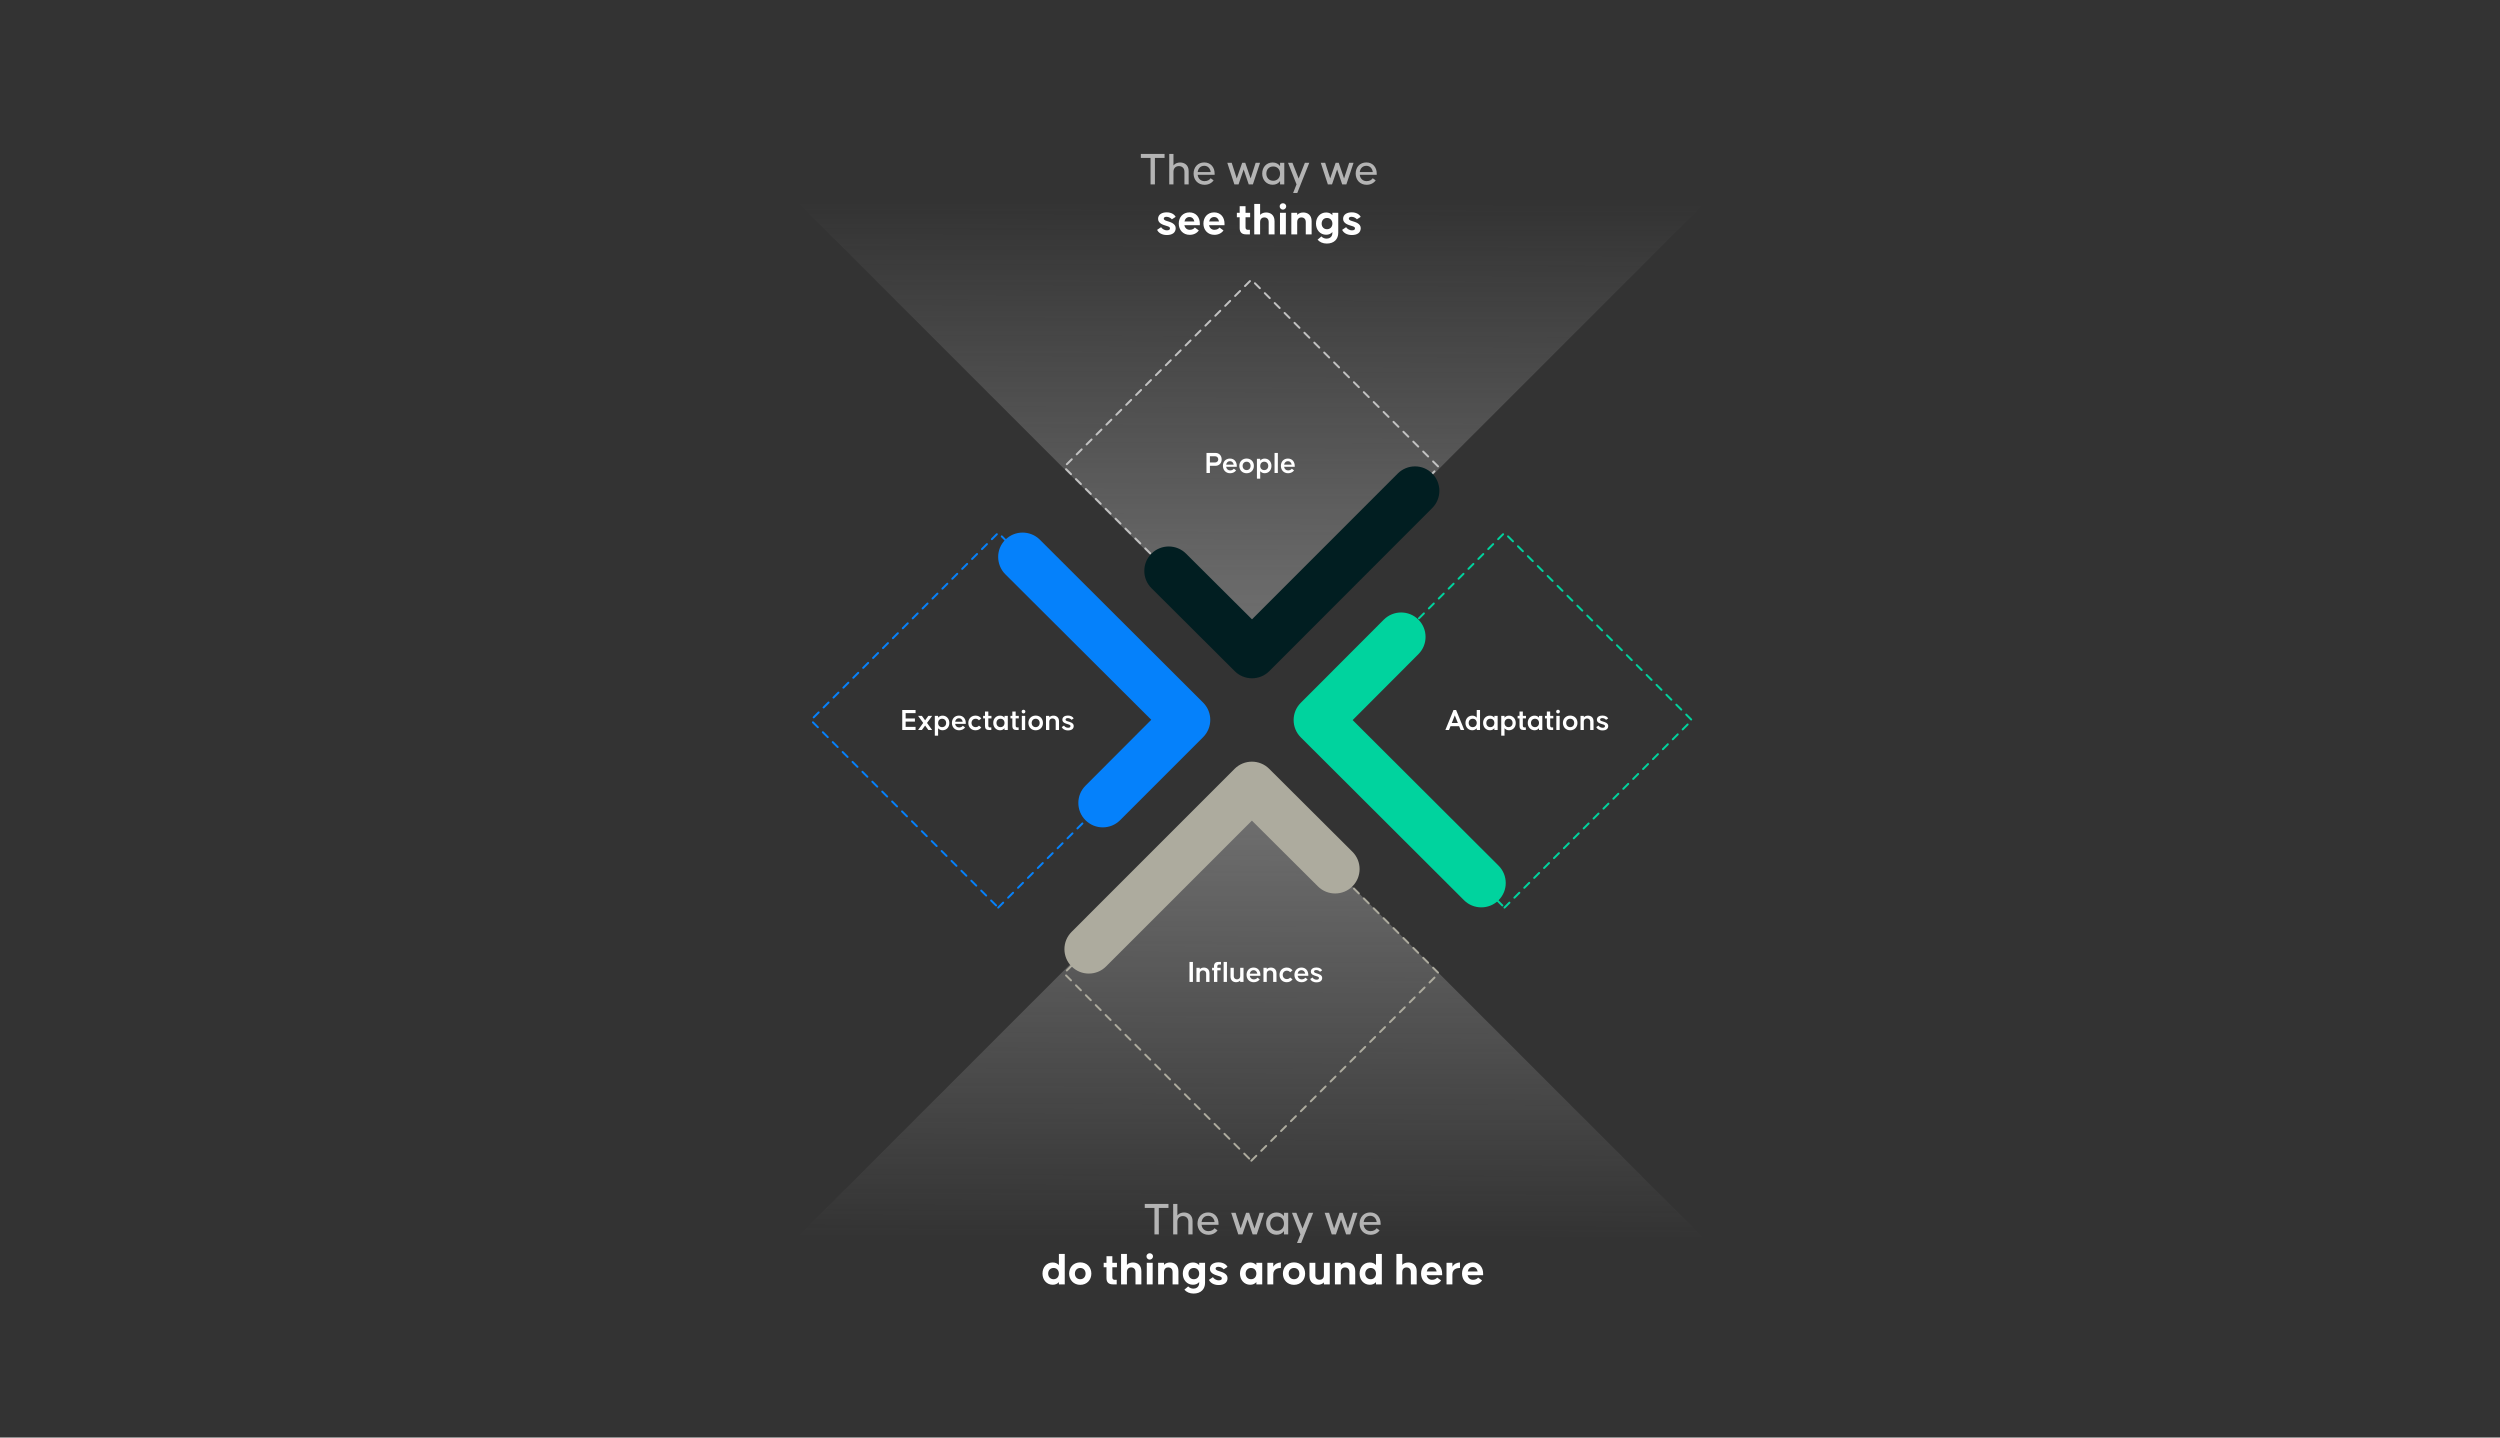 <svg width="1600" height="920" viewBox="0 0 1600 920" fill="none" xmlns="http://www.w3.org/2000/svg">
<rect x="0" y="0" width="1600" height="920" fill="#333333" stroke="none"/>
<path d="M801 420L1177 44L425 44L801 420Z" fill="url(#paint0_linear_2954_18039)" fill-opacity="0.5"/>
<path d="M800 502L424 878L1176 878L800 502Z" fill="url(#paint1_linear_2954_18039)" fill-opacity="0.5"/>
<path d="M963.672 565.152C963.672 569.154 962.146 573.092 959.094 576.141C952.99 582.24 943.071 582.24 936.967 576.141L832.5 471.899C826.396 465.801 826.396 455.891 832.5 449.793L885.656 396.56C891.76 390.462 901.679 390.462 907.783 396.56C913.887 402.658 913.887 412.568 907.783 418.666L865.69 460.846L959.094 554.035C962.146 557.084 963.672 561.086 963.672 565.152Z" fill="#00D39E"/>
<path d="M800.866 742.868L920.797 622.938L800.866 503.007L680.936 622.938L800.866 742.868Z" stroke="#ADAB9E" stroke-width="1.27" stroke-miterlimit="10" stroke-linecap="round" stroke-linejoin="round" stroke-dasharray="4.48 4.48"/>
<path d="M638.866 580.868L758.797 460.938L638.866 341.007L518.936 460.938L638.866 580.868Z" stroke="#0581FB" stroke-width="1.27" stroke-miterlimit="10" stroke-linecap="round" stroke-linejoin="round" stroke-dasharray="4.48 4.48"/>
<path d="M962.866 580.868L1082.8 460.938L962.866 341.007L842.936 460.938L962.866 580.868Z" stroke="#00D39E" stroke-width="1.27" stroke-miterlimit="10" stroke-linecap="round" stroke-linejoin="round" stroke-dasharray="4.48 4.48"/>
<path d="M800.866 418.868L920.797 298.938L800.866 179.007L680.936 298.938L800.866 418.868Z" stroke="#C2C2C2" stroke-width="1.27" stroke-miterlimit="10" stroke-linecap="round" stroke-linejoin="round" stroke-dasharray="4.48 4.48"/>
<path d="M696.814 623.088C692.808 623.088 688.866 621.563 685.814 618.514C679.71 612.416 679.71 602.506 685.814 596.408L790.155 492.039C796.259 485.94 806.178 485.94 812.282 492.039L865.564 545.144C871.668 551.243 871.668 561.152 865.564 567.251C859.46 573.349 849.541 573.349 843.437 567.251L801.218 525.198L707.941 618.451C704.889 621.563 700.884 623.088 696.814 623.088Z" fill="#ADAB9E"/>
<path d="M638.824 356.417C638.824 352.415 640.35 348.476 643.402 345.427C649.506 339.329 659.425 339.329 665.529 345.427L769.997 449.669C776.101 455.768 776.101 465.677 769.997 471.776L716.841 524.945C710.737 531.043 700.818 531.043 694.714 524.945C688.61 518.847 688.61 508.937 694.714 502.839L736.806 460.659L643.402 367.533C640.35 364.484 638.824 360.419 638.824 356.417Z" fill="#0581FB"/>
<path d="M905.62 298.484C909.626 298.484 913.568 300.009 916.62 303.058C922.724 309.156 922.724 319.066 916.62 325.164L812.343 429.534C806.239 435.632 796.32 435.632 790.216 429.534L736.933 376.428C730.829 370.33 730.829 360.42 736.933 354.322C743.037 348.223 752.956 348.223 759.06 354.322L801.28 396.374L847.918 349.716L894.557 303.058C897.609 300.009 901.614 298.484 905.62 298.484Z" fill="#011E21"/>
<path d="M585.965 456.409H579.618V459.8H585.551V461.81H579.618V465.2H585.965V467.211H577.43V454.399H585.965V456.409ZM596.588 458.144L593.297 462.677L596.588 467.211H594.144L592.075 464.353L590.005 467.211H587.561L590.852 462.677L587.561 458.144H590.005L592.075 461.002L594.144 458.144H596.588ZM603.244 458.006C605.767 458.006 607.581 459.997 607.581 462.697C607.581 465.437 605.767 467.369 603.244 467.369C601.983 467.369 601.017 466.856 600.386 466.048V470.838H598.277V458.144H600.386V459.327C601.017 458.518 601.983 458.006 603.244 458.006ZM602.948 465.378C604.506 465.378 605.531 464.254 605.531 462.697C605.531 461.14 604.506 459.997 602.948 459.997C601.391 459.997 600.386 461.14 600.386 462.697C600.386 464.254 601.391 465.378 602.948 465.378ZM613.736 457.986C616.397 457.986 618.092 459.977 618.092 462.677V463.269H611.272C611.489 464.688 612.494 465.575 613.834 465.575C615.096 465.575 615.825 465.003 616.199 464.471L617.658 465.536C616.87 466.679 615.49 467.388 613.834 467.388C611.075 467.388 609.222 465.378 609.222 462.677C609.222 459.977 610.996 457.986 613.736 457.986ZM613.736 459.662C612.395 459.662 611.528 460.549 611.291 461.909H616.121C615.884 460.628 615.076 459.662 613.736 459.662ZM626.513 461.002C626.138 460.509 625.488 459.997 624.404 459.997C622.846 459.997 621.782 461.12 621.782 462.677C621.782 464.235 622.846 465.378 624.404 465.378C625.488 465.378 626.118 464.905 626.513 464.392L628.03 465.536C627.242 466.679 625.941 467.388 624.344 467.388C621.605 467.388 619.712 465.417 619.712 462.677C619.712 459.938 621.605 457.986 624.344 457.986C625.941 457.986 627.242 458.696 628.03 459.819L626.513 461.002ZM634.538 459.76H632.527V464.412C632.527 465.437 633.158 465.555 633.749 465.555H634.439V467.211H632.902C631.226 467.211 630.398 466.324 630.398 464.747V459.76H629.196V458.144H630.398V455.365H632.527V458.144H634.538V459.76ZM642.884 458.144H644.993V467.211H642.884V466.048C642.253 466.856 641.287 467.369 640.026 467.369C637.503 467.369 635.67 465.378 635.67 462.677C635.67 459.938 637.503 458.006 640.026 458.006C641.287 458.006 642.253 458.499 642.884 459.327V458.144ZM640.321 465.378C641.879 465.378 642.884 464.235 642.884 462.677C642.884 461.12 641.879 459.997 640.321 459.997C638.764 459.997 637.739 461.12 637.739 462.677C637.739 464.235 638.764 465.378 640.321 465.378ZM652.035 459.76H650.024V464.412C650.024 465.437 650.655 465.555 651.246 465.555H651.936V467.211H650.399C648.723 467.211 647.896 466.324 647.896 464.747V459.76H646.693V458.144H647.896V455.365H650.024V458.144H652.035V459.76ZM655.031 456.607C654.44 456.607 653.848 456.153 653.848 455.404C653.848 454.655 654.44 454.241 655.031 454.241C655.622 454.241 656.233 454.655 656.233 455.404C656.233 456.153 655.622 456.607 655.031 456.607ZM656.096 467.211H653.967V458.144H656.115L656.096 467.211ZM662.843 467.388C660.103 467.388 658.172 465.378 658.172 462.677C658.172 459.938 660.103 457.967 662.843 457.967C665.583 457.967 667.495 459.938 667.495 462.677C667.495 465.378 665.583 467.388 662.843 467.388ZM662.843 465.378C664.381 465.378 665.386 464.215 665.386 462.677C665.386 461.14 664.381 459.997 662.843 459.997C661.306 459.997 660.281 461.14 660.281 462.677C660.281 464.215 661.306 465.378 662.843 465.378ZM674.21 458.006C675.905 458.006 677.778 458.952 677.778 461.652V467.211H675.649V461.968C675.649 460.332 674.506 459.8 673.579 459.8C672.673 459.8 671.549 460.332 671.549 461.968V467.211H669.44V458.144H671.549V459.11C672.239 458.302 673.244 458.006 674.21 458.006ZM679.514 465.319L680.992 464.353C681.229 464.964 682.313 465.772 683.535 465.772C684.58 465.772 685.112 465.417 685.112 464.688C685.112 463.821 683.791 463.604 683.042 463.367C682.293 463.131 679.908 462.599 679.908 460.647C679.908 458.794 681.524 457.947 683.476 457.947C685.408 457.947 686.689 458.834 687.142 459.819L685.743 460.706C685.467 460.194 684.461 459.583 683.397 459.583C682.451 459.583 681.958 459.977 681.958 460.549C681.958 461.396 683.22 461.593 683.969 461.83C684.718 462.066 687.181 462.658 687.181 464.609C687.181 466.482 685.802 467.467 683.515 467.467C681.347 467.467 679.967 466.442 679.514 465.319Z" fill="white"/>
<path d="M934.805 467.211L933.82 464.747H928.34L927.355 467.211H925.029L930.232 454.399H931.908L937.131 467.211H934.805ZM929.128 462.737H933.031L931.08 457.848L929.128 462.737ZM945.107 454.399H947.216V467.211H945.107V466.048C944.476 466.856 943.51 467.369 942.249 467.369C939.726 467.369 937.893 465.378 937.893 462.677C937.893 459.938 939.726 458.006 942.249 458.006C943.51 458.006 944.476 458.499 945.107 459.327V454.399ZM942.545 465.378C944.102 465.378 945.107 464.235 945.107 462.677C945.107 461.12 944.102 459.997 942.545 459.997C940.987 459.997 939.963 461.12 939.963 462.677C939.963 464.235 940.987 465.378 942.545 465.378ZM956.387 458.144H958.496V467.211H956.387V466.048C955.756 466.856 954.79 467.369 953.529 467.369C951.006 467.369 949.173 465.378 949.173 462.677C949.173 459.938 951.006 458.006 953.529 458.006C954.79 458.006 955.756 458.499 956.387 459.327V458.144ZM953.824 465.378C955.382 465.378 956.387 464.235 956.387 462.677C956.387 461.12 955.382 459.997 953.824 459.997C952.267 459.997 951.242 461.12 951.242 462.677C951.242 464.235 952.267 465.378 953.824 465.378ZM965.755 458.006C968.278 458.006 970.091 459.997 970.091 462.697C970.091 465.437 968.278 467.369 965.755 467.369C964.493 467.369 963.527 466.856 962.897 466.048V470.838H960.788V458.144H962.897V459.327C963.527 458.518 964.493 458.006 965.755 458.006ZM965.459 465.378C967.016 465.378 968.041 464.254 968.041 462.697C968.041 461.14 967.016 459.997 965.459 459.997C963.902 459.997 962.897 461.14 962.897 462.697C962.897 464.254 963.902 465.378 965.459 465.378ZM976.625 459.76H974.615V464.412C974.615 465.437 975.246 465.555 975.837 465.555H976.527V467.211H974.989C973.314 467.211 972.486 466.324 972.486 464.747V459.76H971.284V458.144H972.486V455.365H974.615V458.144H976.625V459.76ZM984.971 458.144H987.08V467.211H984.971V466.048C984.341 466.856 983.375 467.369 982.113 467.369C979.59 467.369 977.757 465.378 977.757 462.677C977.757 459.938 979.59 458.006 982.113 458.006C983.375 458.006 984.341 458.499 984.971 459.327V458.144ZM982.409 465.378C983.966 465.378 984.971 464.235 984.971 462.677C984.971 461.12 983.966 459.997 982.409 459.997C980.852 459.997 979.827 461.12 979.827 462.677C979.827 464.235 980.852 465.378 982.409 465.378ZM994.122 459.76H992.112V464.412C992.112 465.437 992.743 465.555 993.334 465.555H994.024V467.211H992.486C990.811 467.211 989.983 466.324 989.983 464.747V459.76H988.781V458.144H989.983V455.365H992.112V458.144H994.122V459.76ZM997.119 456.607C996.527 456.607 995.936 456.153 995.936 455.404C995.936 454.655 996.527 454.241 997.119 454.241C997.71 454.241 998.321 454.655 998.321 455.404C998.321 456.153 997.71 456.607 997.119 456.607ZM998.183 467.211H996.054V458.144H998.203L998.183 467.211ZM1004.93 467.388C1002.19 467.388 1000.26 465.378 1000.26 462.677C1000.26 459.938 1002.19 457.967 1004.93 457.967C1007.67 457.967 1009.58 459.938 1009.58 462.677C1009.58 465.378 1007.67 467.388 1004.93 467.388ZM1004.93 465.378C1006.47 465.378 1007.47 464.215 1007.47 462.677C1007.47 461.14 1006.47 459.997 1004.93 459.997C1003.39 459.997 1002.37 461.14 1002.37 462.677C1002.37 464.215 1003.39 465.378 1004.93 465.378ZM1016.3 458.006C1017.99 458.006 1019.87 458.952 1019.87 461.652V467.211H1017.74V461.968C1017.74 460.332 1016.59 459.8 1015.67 459.8C1014.76 459.8 1013.64 460.332 1013.64 461.968V467.211H1011.53V458.144H1013.64V459.11C1014.33 458.302 1015.33 458.006 1016.3 458.006ZM1021.6 465.319L1023.08 464.353C1023.32 464.964 1024.4 465.772 1025.62 465.772C1026.67 465.772 1027.2 465.417 1027.2 464.688C1027.2 463.821 1025.88 463.604 1025.13 463.367C1024.38 463.131 1022 462.599 1022 460.647C1022 458.794 1023.61 457.947 1025.56 457.947C1027.5 457.947 1028.78 458.834 1029.23 459.819L1027.83 460.706C1027.55 460.194 1026.55 459.583 1025.48 459.583C1024.54 459.583 1024.05 459.977 1024.05 460.549C1024.05 461.396 1025.31 461.593 1026.06 461.83C1026.81 462.066 1029.27 462.658 1029.27 464.609C1029.27 466.482 1027.89 467.467 1025.6 467.467C1023.43 467.467 1022.05 466.442 1021.6 465.319Z" fill="white"/>
<path d="M778.043 289.889C779.974 289.889 781.867 291.367 781.867 294.009C781.867 296.63 779.974 298.109 778.043 298.109H774.337V302.701H772.149V289.889H778.043ZM777.668 295.98C778.772 295.98 779.679 295.172 779.679 294.009C779.679 292.826 778.792 292.018 777.708 292.018H774.337V295.98H777.668ZM787.184 293.477C789.845 293.477 791.54 295.467 791.54 298.168V298.759H784.72C784.937 300.178 785.943 301.065 787.283 301.065C788.544 301.065 789.274 300.494 789.648 299.961L791.107 301.026C790.318 302.169 788.939 302.879 787.283 302.879C784.523 302.879 782.671 300.868 782.671 298.168C782.671 295.467 784.444 293.477 787.184 293.477ZM787.184 295.152C785.844 295.152 784.977 296.039 784.74 297.399H789.569C789.333 296.118 788.525 295.152 787.184 295.152ZM797.833 302.879C795.093 302.879 793.161 300.868 793.161 298.168C793.161 295.428 795.093 293.457 797.833 293.457C800.572 293.457 802.484 295.428 802.484 298.168C802.484 300.868 800.572 302.879 797.833 302.879ZM797.833 300.868C799.37 300.868 800.375 299.705 800.375 298.168C800.375 296.63 799.37 295.487 797.833 295.487C796.295 295.487 795.27 296.63 795.27 298.168C795.27 299.705 796.295 300.868 797.833 300.868ZM809.397 293.496C811.92 293.496 813.733 295.487 813.733 298.187C813.733 300.927 811.92 302.859 809.397 302.859C808.135 302.859 807.169 302.346 806.539 301.538V306.328H804.43V293.634H806.539V294.817C807.169 294.009 808.135 293.496 809.397 293.496ZM809.101 300.868C810.658 300.868 811.683 299.745 811.683 298.187C811.683 296.63 810.658 295.487 809.101 295.487C807.544 295.487 806.539 296.63 806.539 298.187C806.539 299.745 807.544 300.868 809.101 300.868ZM817.818 302.701H815.709V289.889H817.838L817.818 302.701ZM824.277 293.477C826.938 293.477 828.633 295.467 828.633 298.168V298.759H821.813C822.03 300.178 823.035 301.065 824.375 301.065C825.637 301.065 826.366 300.494 826.741 299.961L828.199 301.026C827.411 302.169 826.031 302.879 824.375 302.879C821.616 302.879 819.763 300.868 819.763 298.168C819.763 295.467 821.537 293.477 824.277 293.477ZM824.277 295.152C822.937 295.152 822.069 296.039 821.833 297.399H826.662C826.425 296.118 825.617 295.152 824.277 295.152Z" fill="white"/>
<path d="M763.469 628.449H761.281V615.637H763.469V628.449ZM770.497 619.244C772.192 619.244 774.065 620.19 774.065 622.891V628.449H771.936V623.206C771.936 621.57 770.793 621.038 769.867 621.038C768.96 621.038 767.836 621.57 767.836 623.206V628.449H765.727V619.382H767.836V620.348C768.526 619.54 769.531 619.244 770.497 619.244ZM780.335 617.293C779.527 617.293 779.073 617.727 779.073 618.554V619.382H781.222V620.999H779.073V628.449H776.944V620.999H775.742V619.382H776.944V618.416C776.944 616.623 777.891 615.637 779.684 615.637H781.439V617.293H780.335ZM785.237 628.449H783.128V615.637H785.257L785.237 628.449ZM793.726 619.382H795.855V628.449H793.726V627.503C793.036 628.311 792.031 628.607 791.065 628.607C789.37 628.607 787.517 627.661 787.517 624.941V619.382H789.626V624.625C789.626 626.261 790.789 626.794 791.696 626.794C792.622 626.794 793.726 626.261 793.726 624.625V619.382ZM802.302 619.225C804.963 619.225 806.658 621.215 806.658 623.916V624.507H799.838C800.055 625.926 801.06 626.813 802.4 626.813C803.662 626.813 804.391 626.242 804.766 625.709L806.224 626.774C805.436 627.917 804.056 628.627 802.4 628.627C799.641 628.627 797.788 626.616 797.788 623.916C797.788 621.215 799.562 619.225 802.302 619.225ZM802.302 620.9C800.961 620.9 800.094 621.787 799.858 623.147H804.687C804.45 621.866 803.642 620.9 802.302 620.9ZM813.384 619.244C815.079 619.244 816.951 620.19 816.951 622.891V628.449H814.823V623.206C814.823 621.57 813.679 621.038 812.753 621.038C811.846 621.038 810.723 621.57 810.723 623.206V628.449H808.614V619.382H810.723V620.348C811.413 619.54 812.418 619.244 813.384 619.244ZM825.685 622.24C825.311 621.748 824.66 621.235 823.576 621.235C822.019 621.235 820.954 622.359 820.954 623.916C820.954 625.473 822.019 626.616 823.576 626.616C824.66 626.616 825.291 626.143 825.685 625.631L827.203 626.774C826.414 627.917 825.113 628.627 823.517 628.627C820.777 628.627 818.885 626.656 818.885 623.916C818.885 621.176 820.777 619.225 823.517 619.225C825.113 619.225 826.414 619.934 827.203 621.058L825.685 622.24ZM832.946 619.225C835.607 619.225 837.302 621.215 837.302 623.916V624.507H830.482C830.699 625.926 831.704 626.813 833.045 626.813C834.306 626.813 835.035 626.242 835.41 625.709L836.868 626.774C836.08 627.917 834.7 628.627 833.045 628.627C830.285 628.627 828.432 626.616 828.432 623.916C828.432 621.215 830.206 619.225 832.946 619.225ZM832.946 620.9C831.606 620.9 830.738 621.787 830.502 623.147H835.331C835.094 621.866 834.286 620.9 832.946 620.9ZM838.533 626.557L840.012 625.591C840.248 626.202 841.332 627.01 842.554 627.01C843.599 627.01 844.131 626.656 844.131 625.926C844.131 625.059 842.811 624.842 842.061 624.606C841.312 624.369 838.927 623.837 838.927 621.886C838.927 620.033 840.544 619.185 842.495 619.185C844.427 619.185 845.708 620.072 846.161 621.058L844.762 621.945C844.486 621.432 843.481 620.821 842.416 620.821C841.47 620.821 840.977 621.215 840.977 621.787C840.977 622.635 842.239 622.832 842.988 623.068C843.737 623.305 846.201 623.896 846.201 625.847C846.201 627.72 844.821 628.705 842.535 628.705C840.366 628.705 838.987 627.68 838.533 626.557Z" fill="white"/>
<path d="M745.322 98.5V101.08H739.142V118H736.352V101.08H730.142V98.5H745.322ZM755.28 103.99C757.95 103.99 760.74 105.52 760.74 109.51V118H758.04V109.9C758.04 107.35 756.24 106.3 754.5 106.3C752.79 106.3 751.02 107.35 751.02 109.9V118H748.32V98.5H751.02V105.88C752.07 104.53 753.69 103.99 755.28 103.99ZM770.736 103.96C774.756 103.96 777.366 106.99 777.366 111.1V111.88H766.506C766.776 114.34 768.516 115.93 770.916 115.93C772.896 115.93 774.156 115.03 774.816 114.07L776.706 115.42C775.506 117.16 773.436 118.27 770.916 118.27C766.716 118.27 763.896 115.21 763.896 111.1C763.896 106.99 766.596 103.96 770.736 103.96ZM770.736 106.12C768.366 106.12 766.836 107.71 766.506 110.11H774.846C774.516 107.8 773.046 106.12 770.736 106.12ZM803.623 104.2H806.443L801.853 118H799.183L795.943 108.46L792.673 118H790.003L785.473 104.2H788.293L791.503 114.19L794.983 104.2H796.963L800.383 114.19L803.623 104.2ZM819.242 104.2H821.942V118H819.242V115.87C818.222 117.34 816.632 118.24 814.502 118.24C810.602 118.24 807.812 115.21 807.812 111.1C807.812 106.93 810.602 103.99 814.502 103.99C816.632 103.99 818.222 104.89 819.242 106.33V104.2ZM814.862 115.69C817.502 115.69 819.242 113.74 819.242 111.1C819.242 108.43 817.502 106.54 814.862 106.54C812.192 106.54 810.452 108.43 810.452 111.1C810.452 113.74 812.192 115.69 814.862 115.69ZM835.117 104.2H837.937L830.257 123.52H827.587L829.777 118L824.347 104.2H827.167L831.127 114.25L835.117 104.2ZM863.448 104.2H866.268L861.678 118H859.008L855.768 108.46L852.498 118H849.828L845.298 104.2H848.118L851.328 114.19L854.808 104.2H856.788L860.208 114.19L863.448 104.2ZM874.476 103.96C878.496 103.96 881.106 106.99 881.106 111.1V111.88H870.246C870.516 114.34 872.256 115.93 874.656 115.93C876.636 115.93 877.896 115.03 878.556 114.07L880.446 115.42C879.246 117.16 877.176 118.27 874.656 118.27C870.456 118.27 867.636 115.21 867.636 111.1C867.636 106.99 870.336 103.96 874.476 103.96ZM874.476 106.12C872.106 106.12 870.576 107.71 870.246 110.11H878.586C878.256 107.8 876.786 106.12 874.476 106.12Z" fill="#B4B4B4"/>
<path d="M746.743 150.42C743.353 150.42 741.253 148.77 740.563 147.09L743.113 145.38C743.443 146.16 745.063 147.42 746.803 147.42C748.093 147.42 748.783 147.03 748.783 146.13C748.783 145.02 747.013 144.72 745.933 144.36C744.853 144 741.163 143.13 741.163 140.1C741.163 137.16 743.743 135.9 746.713 135.9C749.713 135.9 751.723 137.31 752.413 138.81L749.983 140.37C749.563 139.71 748.063 138.75 746.593 138.75C745.363 138.75 744.823 139.23 744.823 139.92C744.823 141.03 746.533 141.33 747.613 141.69C748.693 142.05 752.443 143.01 752.443 145.98C752.443 148.89 750.283 150.42 746.743 150.42ZM761.419 150.3C757.189 150.3 754.399 147.21 754.399 143.1C754.399 138.99 757.099 135.93 761.269 135.93C765.379 135.93 767.899 138.99 767.899 143.1V144.12H757.999C758.359 145.98 759.709 147.09 761.419 147.09C763.249 147.09 764.209 146.25 764.689 145.62L767.239 147.48C766.039 149.22 763.939 150.3 761.419 150.3ZM758.059 141.75H764.389C764.059 140.13 763.039 138.9 761.269 138.9C759.559 138.9 758.419 140.01 758.059 141.75ZM777.21 150.3C772.98 150.3 770.19 147.21 770.19 143.1C770.19 138.99 772.89 135.93 777.06 135.93C781.17 135.93 783.69 138.99 783.69 143.1V144.12H773.79C774.15 145.98 775.5 147.09 777.21 147.09C779.04 147.09 780 146.25 780.48 145.62L783.03 147.48C781.83 149.22 779.73 150.3 777.21 150.3ZM773.85 141.75H780.18C779.85 140.13 778.83 138.9 777.06 138.9C775.35 138.9 774.21 140.01 773.85 141.75ZM797.446 150C794.686 150 793.396 148.56 793.396 146.01V139.05H791.596V136.2H793.396V131.97H797.146V136.2H800.086V139.05H797.146V145.41C797.146 147.03 798.136 147.09 799.006 147.09H799.936V150H797.446ZM802.721 150V130.5H806.471V137.52C807.521 136.38 808.991 135.99 810.341 135.99C812.831 135.99 815.711 137.34 815.711 141.57V150H811.961V142.14C811.961 139.71 810.251 139.14 809.201 139.14C808.121 139.14 806.471 139.71 806.471 142.14V150H802.721ZM821.08 134.16C820.06 134.16 819.01 133.38 819.01 132.06C819.01 130.77 820.06 130.08 821.08 130.08C822.07 130.08 823.15 130.77 823.15 132.06C823.15 133.38 822.07 134.16 821.08 134.16ZM819.19 150V136.2H822.97L822.94 150H819.19ZM826.452 150V136.2H830.202V137.52C831.252 136.38 832.722 135.99 834.072 135.99C836.562 135.99 839.442 137.34 839.442 141.57V150H835.692V142.14C835.692 139.71 833.982 139.14 832.932 139.14C831.852 139.14 830.202 139.71 830.202 142.14V150H826.452ZM849.101 155.88C846.611 155.88 844.511 154.89 843.251 153.39L845.681 151.32C846.761 152.46 848.051 152.73 849.101 152.73C850.391 152.73 852.731 152.01 852.731 149.04V148.53C851.801 149.58 850.481 150.24 848.741 150.24C844.961 150.24 842.231 147.21 842.231 143.1C842.231 138.99 844.961 135.99 848.741 135.99C850.481 135.99 851.801 136.62 852.731 137.7V136.2H856.481V149.04C856.481 153 853.871 155.88 849.101 155.88ZM849.281 146.7C851.351 146.7 852.731 145.17 852.731 143.1C852.731 141.03 851.351 139.5 849.281 139.5C847.211 139.5 845.861 141.03 845.861 143.1C845.861 145.17 847.211 146.7 849.281 146.7ZM865.161 150.42C861.771 150.42 859.671 148.77 858.981 147.09L861.531 145.38C861.861 146.16 863.481 147.42 865.221 147.42C866.511 147.42 867.201 147.03 867.201 146.13C867.201 145.02 865.431 144.72 864.351 144.36C863.271 144 859.581 143.13 859.581 140.1C859.581 137.16 862.161 135.9 865.131 135.9C868.131 135.9 870.141 137.31 870.831 138.81L868.401 140.37C867.981 139.71 866.481 138.75 865.011 138.75C863.781 138.75 863.241 139.23 863.241 139.92C863.241 141.03 864.951 141.33 866.031 141.69C867.111 142.05 870.861 143.01 870.861 145.98C870.861 148.89 868.701 150.42 865.161 150.42Z" fill="white"/>
<path d="M747.822 770.5V773.08H741.642V790H738.852V773.08H732.642V770.5H747.822ZM757.78 775.99C760.45 775.99 763.24 777.52 763.24 781.51V790H760.54V781.9C760.54 779.35 758.74 778.3 757 778.3C755.29 778.3 753.52 779.35 753.52 781.9V790H750.82V770.5H753.52V777.88C754.57 776.53 756.19 775.99 757.78 775.99ZM773.236 775.96C777.256 775.96 779.866 778.99 779.866 783.1V783.88H769.006C769.276 786.34 771.016 787.93 773.416 787.93C775.396 787.93 776.656 787.03 777.316 786.07L779.206 787.42C778.006 789.16 775.936 790.27 773.416 790.27C769.216 790.27 766.396 787.21 766.396 783.1C766.396 778.99 769.096 775.96 773.236 775.96ZM773.236 778.12C770.866 778.12 769.336 779.71 769.006 782.11H777.346C777.016 779.8 775.546 778.12 773.236 778.12ZM806.123 776.2H808.943L804.353 790H801.683L798.443 780.46L795.173 790H792.503L787.973 776.2H790.793L794.003 786.19L797.483 776.2H799.463L802.883 786.19L806.123 776.2ZM821.742 776.2H824.442V790H821.742V787.87C820.722 789.34 819.132 790.24 817.002 790.24C813.102 790.24 810.312 787.21 810.312 783.1C810.312 778.93 813.102 775.99 817.002 775.99C819.132 775.99 820.722 776.89 821.742 778.33V776.2ZM817.362 787.69C820.002 787.69 821.742 785.74 821.742 783.1C821.742 780.43 820.002 778.54 817.362 778.54C814.692 778.54 812.952 780.43 812.952 783.1C812.952 785.74 814.692 787.69 817.362 787.69ZM837.617 776.2H840.437L832.757 795.52H830.087L832.277 790L826.847 776.2H829.667L833.627 786.25L837.617 776.2ZM865.948 776.2H868.768L864.178 790H861.508L858.268 780.46L854.998 790H852.328L847.798 776.2H850.618L853.828 786.19L857.308 776.2H859.288L862.708 786.19L865.948 776.2ZM876.976 775.96C880.996 775.96 883.606 778.99 883.606 783.1V783.88H872.746C873.016 786.34 874.756 787.93 877.156 787.93C879.136 787.93 880.396 787.03 881.056 786.07L882.946 787.42C881.746 789.16 879.676 790.27 877.156 790.27C872.956 790.27 870.136 787.21 870.136 783.1C870.136 778.99 872.836 775.96 876.976 775.96ZM876.976 778.12C874.606 778.12 873.076 779.71 872.746 782.11H881.086C880.756 779.8 879.286 778.12 876.976 778.12Z" fill="#B4B4B4"/>
<path d="M673.732 822.24C669.952 822.24 667.192 819.21 667.192 815.1C667.192 810.93 669.952 807.99 673.732 807.99C675.472 807.99 676.762 808.62 677.692 809.67V802.5H681.442V822H677.692V820.56C676.762 821.61 675.472 822.24 673.732 822.24ZM674.272 818.7C676.342 818.7 677.692 817.17 677.692 815.1C677.692 813.03 676.342 811.5 674.272 811.5C672.202 811.5 670.822 813.03 670.822 815.1C670.822 817.17 672.202 818.7 674.272 818.7ZM691.352 822.3C687.182 822.3 684.242 819.21 684.242 815.1C684.242 810.93 687.182 807.93 691.352 807.93C695.552 807.93 698.462 810.93 698.462 815.1C698.462 819.21 695.552 822.3 691.352 822.3ZM691.352 818.7C693.422 818.7 694.772 817.17 694.772 815.1C694.772 813.03 693.422 811.5 691.352 811.5C689.312 811.5 687.932 813.03 687.932 815.1C687.932 817.17 689.312 818.7 691.352 818.7ZM712.202 822C709.442 822 708.152 820.56 708.152 818.01V811.05H706.352V808.2H708.152V803.97H711.902V808.2H714.842V811.05H711.902V817.41C711.902 819.03 712.892 819.09 713.762 819.09H714.692V822H712.202ZM717.477 822V802.5H721.227V809.52C722.277 808.38 723.747 807.99 725.097 807.99C727.587 807.99 730.467 809.34 730.467 813.57V822H726.717V814.14C726.717 811.71 725.007 811.14 723.957 811.14C722.877 811.14 721.227 811.71 721.227 814.14V822H717.477ZM735.836 806.16C734.816 806.16 733.766 805.38 733.766 804.06C733.766 802.77 734.816 802.08 735.836 802.08C736.826 802.08 737.906 802.77 737.906 804.06C737.906 805.38 736.826 806.16 735.836 806.16ZM733.946 822V808.2H737.726L737.696 822H733.946ZM741.207 822V808.2H744.957V809.52C746.007 808.38 747.477 807.99 748.827 807.99C751.317 807.99 754.197 809.34 754.197 813.57V822H750.447V814.14C750.447 811.71 748.737 811.14 747.687 811.14C746.607 811.14 744.957 811.71 744.957 814.14V822H741.207ZM763.856 827.88C761.366 827.88 759.266 826.89 758.006 825.39L760.436 823.32C761.516 824.46 762.806 824.73 763.856 824.73C765.146 824.73 767.486 824.01 767.486 821.04V820.53C766.556 821.58 765.236 822.24 763.496 822.24C759.716 822.24 756.986 819.21 756.986 815.1C756.986 810.99 759.716 807.99 763.496 807.99C765.236 807.99 766.556 808.62 767.486 809.7V808.2H771.236V821.04C771.236 825 768.626 827.88 763.856 827.88ZM764.036 818.7C766.106 818.7 767.486 817.17 767.486 815.1C767.486 813.03 766.106 811.5 764.036 811.5C761.966 811.5 760.616 813.03 760.616 815.1C760.616 817.17 761.966 818.7 764.036 818.7ZM779.917 822.42C776.527 822.42 774.427 820.77 773.737 819.09L776.287 817.38C776.617 818.16 778.237 819.42 779.977 819.42C781.267 819.42 781.957 819.03 781.957 818.13C781.957 817.02 780.187 816.72 779.107 816.36C778.027 816 774.337 815.13 774.337 812.1C774.337 809.16 776.917 807.9 779.887 807.9C782.887 807.9 784.897 809.31 785.587 810.81L783.157 812.37C782.737 811.71 781.237 810.75 779.767 810.75C778.537 810.75 777.997 811.23 777.997 811.92C777.997 813.03 779.707 813.33 780.787 813.69C781.867 814.05 785.617 815.01 785.617 817.98C785.617 820.89 783.457 822.42 779.917 822.42ZM800.118 822.24C796.338 822.24 793.578 819.21 793.578 815.1C793.578 810.93 796.338 807.99 800.118 807.99C801.858 807.99 803.148 808.62 804.078 809.67V808.2H807.828V822H804.078V820.56C803.148 821.61 801.858 822.24 800.118 822.24ZM800.658 818.7C802.728 818.7 804.078 817.17 804.078 815.1C804.078 813.03 802.728 811.5 800.658 811.5C798.588 811.5 797.208 813.03 797.208 815.1C797.208 817.17 798.588 818.7 800.658 818.7ZM811.139 822V808.2H814.889V810.69C816.059 808.8 817.919 808.02 819.749 807.99V811.5C818.399 811.53 814.889 811.74 814.889 815.67V822H811.139ZM828.169 822.3C823.999 822.3 821.059 819.21 821.059 815.1C821.059 810.93 823.999 807.93 828.169 807.93C832.369 807.93 835.279 810.93 835.279 815.1C835.279 819.21 832.369 822.3 828.169 822.3ZM828.169 818.7C830.239 818.7 831.589 817.17 831.589 815.1C831.589 813.03 830.239 811.5 828.169 811.5C826.129 811.5 824.749 813.03 824.749 815.1C824.749 817.17 826.129 818.7 828.169 818.7ZM843.463 822.24C840.973 822.24 838.063 820.89 838.063 816.66V808.2H841.813V816.06C841.813 818.49 843.523 819.06 844.603 819.06C845.683 819.06 847.303 818.49 847.303 816.06V808.2H851.053V822H847.303V820.74C846.253 821.85 844.813 822.24 843.463 822.24ZM854.352 822V808.2H858.102V809.52C859.152 808.38 860.622 807.99 861.972 807.99C864.462 807.99 867.342 809.34 867.342 813.57V822H863.592V814.14C863.592 811.71 861.882 811.14 860.832 811.14C859.752 811.14 858.102 811.71 858.102 814.14V822H854.352ZM876.671 822.24C872.891 822.24 870.131 819.21 870.131 815.1C870.131 810.93 872.891 807.99 876.671 807.99C878.411 807.99 879.701 808.62 880.631 809.67V802.5H884.381V822H880.631V820.56C879.701 821.61 878.411 822.24 876.671 822.24ZM877.211 818.7C879.281 818.7 880.631 817.17 880.631 815.1C880.631 813.03 879.281 811.5 877.211 811.5C875.141 811.5 873.761 813.03 873.761 815.1C873.761 817.17 875.141 818.7 877.211 818.7ZM893.698 822V802.5H897.448V809.52C898.498 808.38 899.968 807.99 901.318 807.99C903.808 807.99 906.688 809.34 906.688 813.57V822H902.938V814.14C902.938 811.71 901.228 811.14 900.178 811.14C899.098 811.14 897.448 811.71 897.448 814.14V822H893.698ZM916.497 822.3C912.267 822.3 909.477 819.21 909.477 815.1C909.477 810.99 912.177 807.93 916.347 807.93C920.457 807.93 922.977 810.99 922.977 815.1V816.12H913.077C913.437 817.98 914.787 819.09 916.497 819.09C918.327 819.09 919.287 818.25 919.767 817.62L922.317 819.48C921.117 821.22 919.017 822.3 916.497 822.3ZM913.137 813.75H919.467C919.137 812.13 918.117 810.9 916.347 810.9C914.637 810.9 913.497 812.01 913.137 813.75ZM925.778 822V808.2H929.528V810.69C930.698 808.8 932.558 808.02 934.388 807.99V811.5C933.038 811.53 929.528 811.74 929.528 815.67V822H925.778ZM942.717 822.3C938.487 822.3 935.697 819.21 935.697 815.1C935.697 810.99 938.397 807.93 942.567 807.93C946.677 807.93 949.197 810.99 949.197 815.1V816.12H939.297C939.657 817.98 941.007 819.09 942.717 819.09C944.547 819.09 945.507 818.25 945.987 817.62L948.537 819.48C947.337 821.22 945.237 822.3 942.717 822.3ZM939.357 813.75H945.687C945.357 812.13 944.337 810.9 942.567 810.9C940.857 810.9 939.717 812.01 939.357 813.75Z" fill="white"/>
<defs>
<linearGradient id="paint0_linear_2954_18039" x1="800.245" y1="420" x2="801" y2="129.5" gradientUnits="userSpaceOnUse">
<stop stop-color="#B3B3B3"/>
<stop offset="1" stop-color="#B3B3B3" stop-opacity="0"/>
</linearGradient>
<linearGradient id="paint1_linear_2954_18039" x1="800.755" y1="502" x2="800" y2="792.5" gradientUnits="userSpaceOnUse">
<stop stop-color="#B3B3B3"/>
<stop offset="1" stop-color="#B3B3B3" stop-opacity="0"/>
</linearGradient>
</defs>
</svg>
